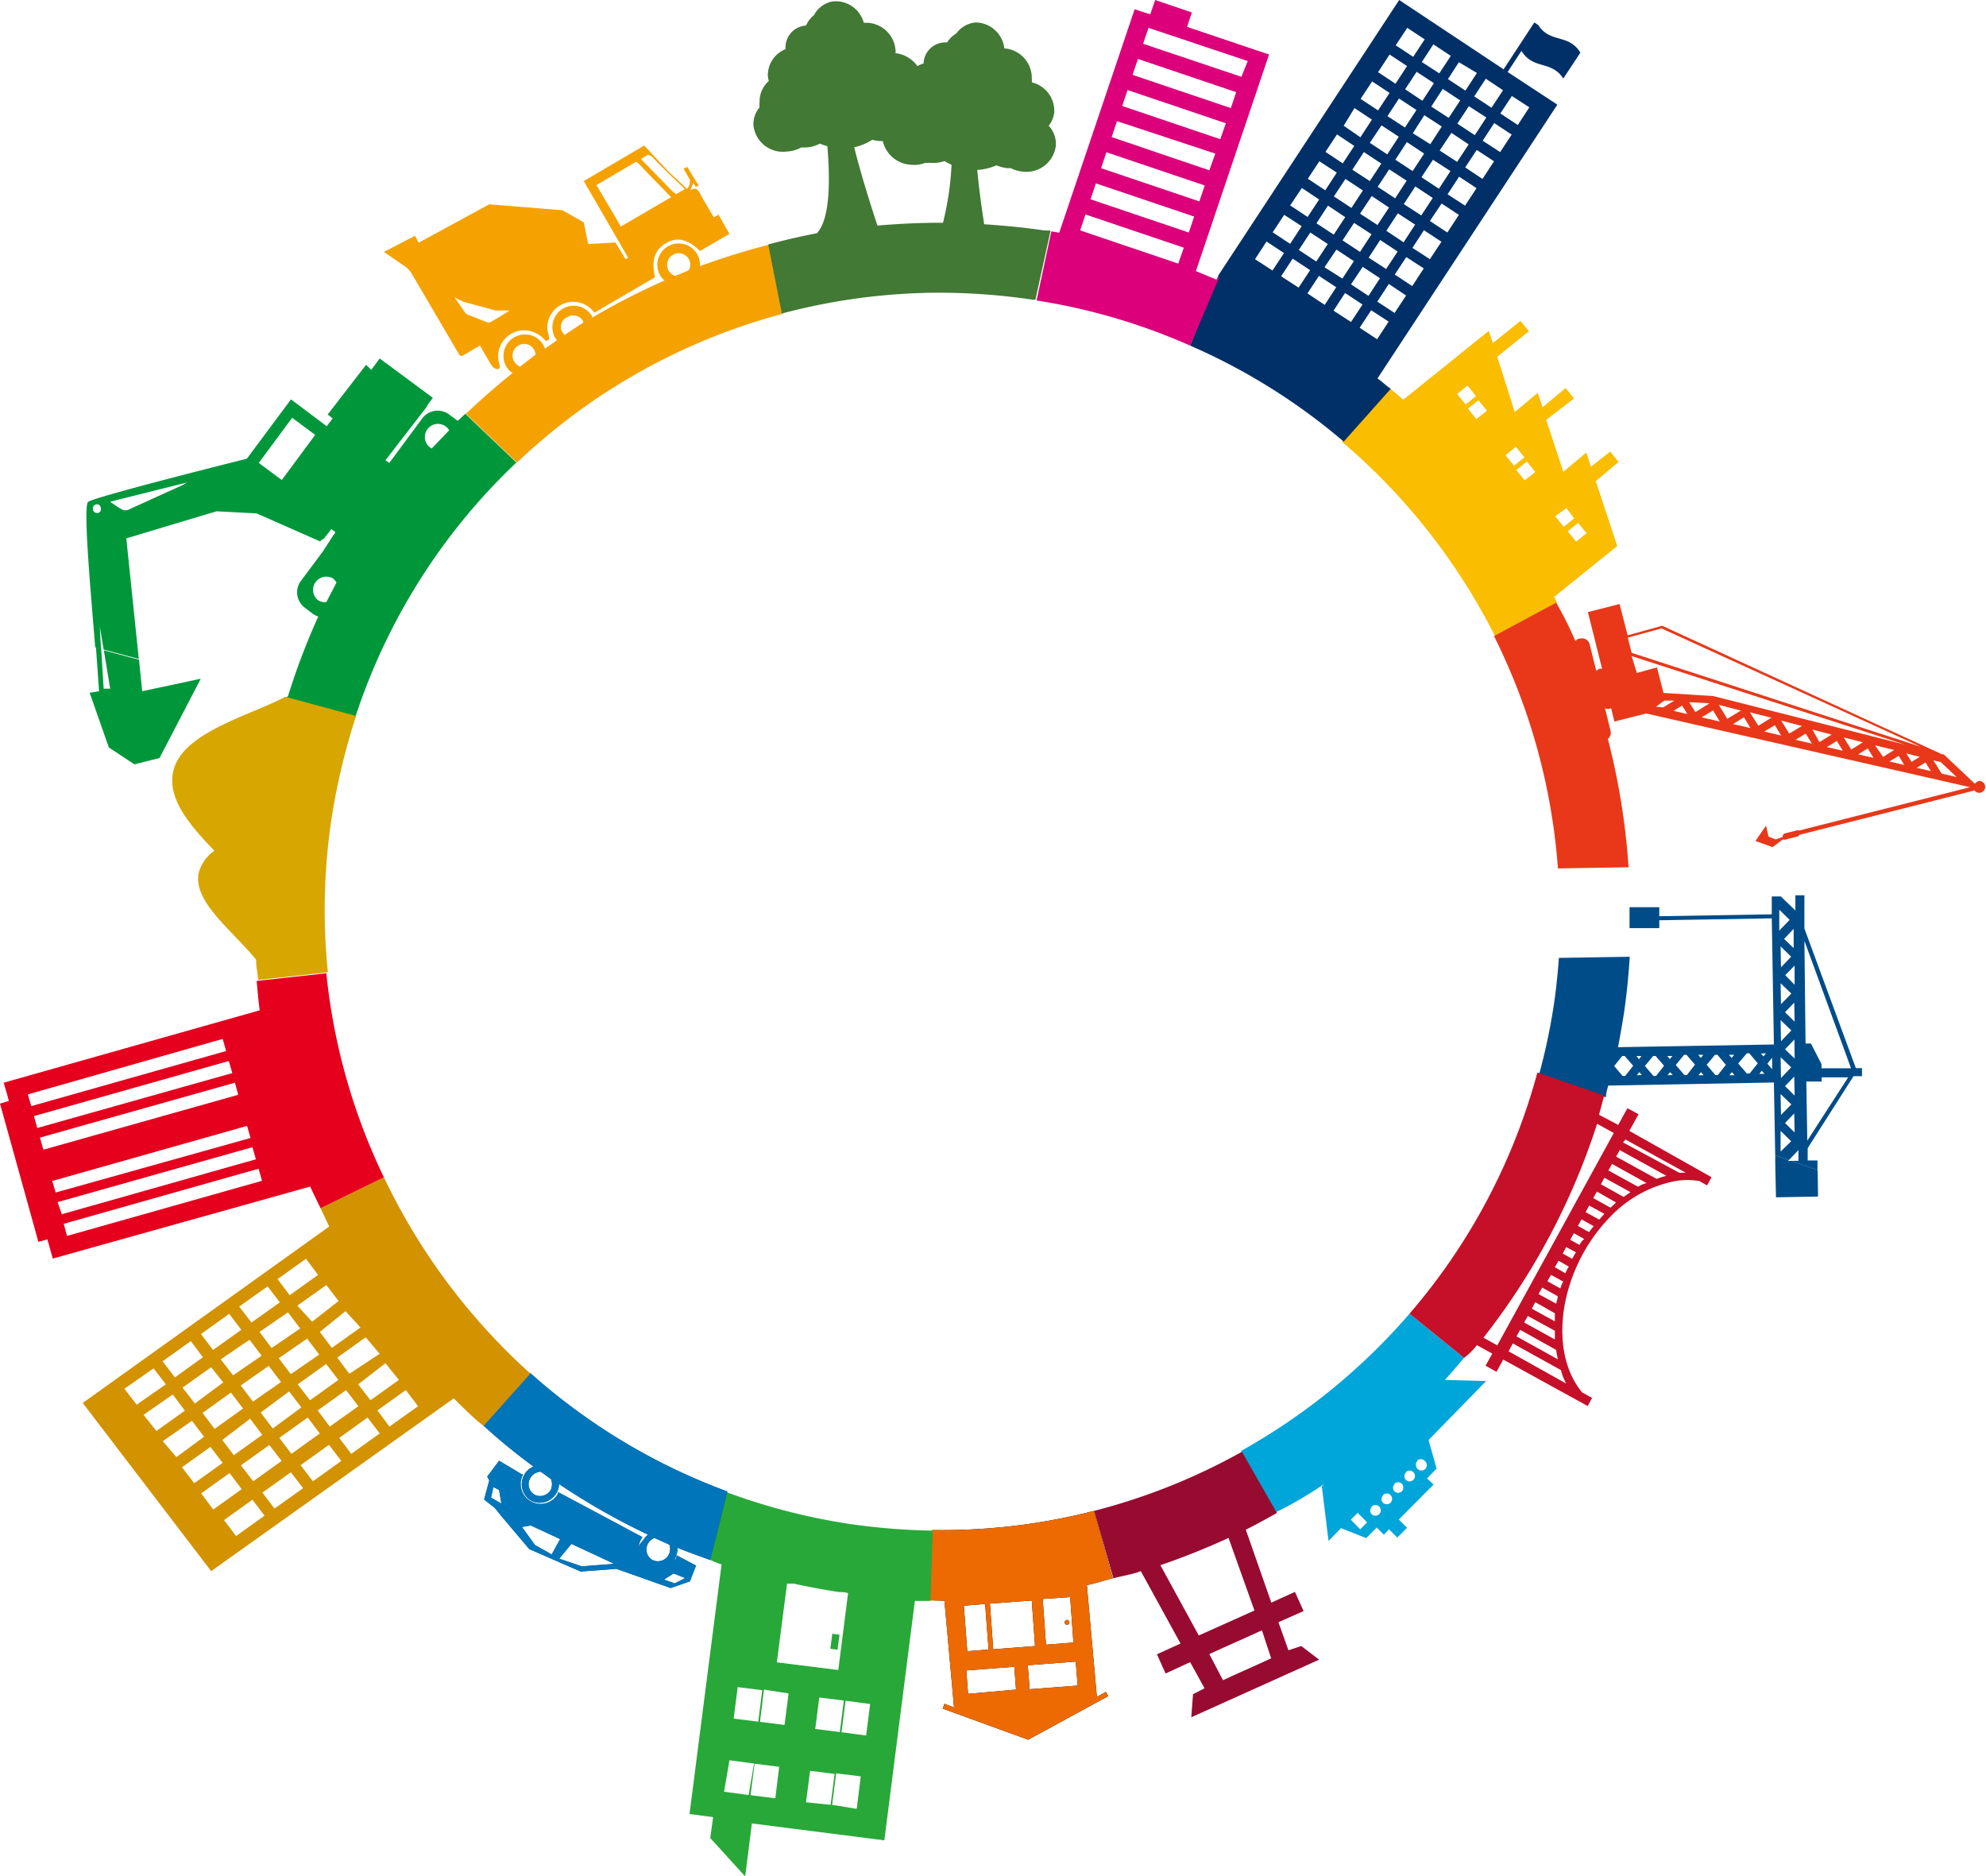 <svg xmlns="http://www.w3.org/2000/svg" viewBox="0 0 103.46 97.69">
  <defs>
    <style>
      .cls-1 {
        fill: none;
      }

      .cls-2 {
        fill: #f5a200;
      }

      .cls-3 {
        fill: #fabd00;
      }

      .cls-4 {
        fill: #003067;
      }

      .cls-5 {
        fill: #004c88;
      }

      .cls-6 {
        fill: #dc007a;
      }

      .cls-7 {
        fill: #ed6a02;
      }

      .cls-8 {
        fill: #28a838;
      }

      .cls-9 {
        fill: #00a6d9;
      }

      .cls-10 {
        fill: #00973b;
      }

      .cls-11 {
        fill: #c60f28;
      }

      .cls-12 {
        fill: #0075ba;
      }

      .cls-13 {
        fill: #970b31;
      }

      .cls-14 {
        fill: #427935;
      }

      .cls-15 {
        fill: #d39200;
      }

      .cls-16 {
        fill: #e5001e;
      }

      .cls-17 {
        fill: #d7a600;
      }

      .cls-18 {
        fill: #e83819;
      }
    </style>
  </defs>
  <g id="レイヤー_2" data-name="レイヤー 2">
    <g id="レイヤー_1-2" data-name="レイヤー 1">
      <g>
        <path class="cls-1" d="M71.87,78.86a.28.28,0,1,0-.39,0A.27.27,0,0,0,71.87,78.86Z"/>
        <path class="cls-1" d="M72.46,78.26a.28.28,0,1,0-.39,0A.27.27,0,0,0,72.46,78.26Z"/>
        <rect class="cls-1" x="51.63" y="83.44" width="2.19" height="2.38" transform="translate(-6.11 4.13) rotate(-4.24)"/>
        <path class="cls-1" d="M73.65,77.07a.28.28,0,1,0-.39,0A.27.27,0,0,0,73.65,77.07Z"/>
        <path class="cls-1" d="M73.06,77.66a.29.29,0,0,0,0-.39.28.28,0,0,0-.39,0,.27.27,0,0,0,0,.39A.28.28,0,0,0,73.06,77.66Z"/>
        <path class="cls-1" d="M32.73,13.38v0Z"/>
        <path class="cls-1" d="M34.94,9.87a1.38,1.38,0,0,0,.29.24l.44-.26-.1-.11c-.52-.51-1-1-1.55-1.52a.46.46,0,0,0-.27-.16l-.36.22,1.54,1.57Z"/>
        <path class="cls-1" d="M74.25,76.47a.28.28,0,0,0,0-.39.27.27,0,0,0-.39,0,.29.29,0,0,0,0,.39A.28.28,0,0,0,74.25,76.47Z"/>
        <rect class="cls-1" x="53.59" y="86.63" width="2.51" height="1.25" transform="translate(-6.31 4.3) rotate(-4.25)"/>
        <polygon class="cls-1" points="63.69 85.82 62.96 86.15 63.71 87.51 64.32 87.23 65.61 86.65 66.22 86.37 65.7 84.91 64.98 85.24 63.69 85.82"/>
        <path class="cls-1" d="M55.92,85.55l-.17-2.37-1.43.1.17,2.38Zm-.34-1.18a.14.14,0,0,1,.13.12.12.12,0,0,1-.12.13.13.13,0,0,1-.13-.11A.14.14,0,0,1,55.58,84.37Z"/>
        <rect class="cls-1" x="50.38" y="86.87" width="2.51" height="1.25" transform="translate(-6.34 4.07) rotate(-4.25)"/>
        <path class="cls-1" d="M34.38,9.67c-.38-.38-.75-.77-1.12-1.16a.26.26,0,0,0-.13-.08L31.07,9.64c.43.72.85,1.43,1.27,2.16L35,10.27Z"/>
        <rect class="cls-1" x="70.57" y="78.87" width="0.51" height="0.7" transform="translate(-35.29 73.61) rotate(-45.18)"/>
        <path class="cls-1" d="M81.37,65.27l.52.29c.06-.12.11-.23.18-.35l-.52-.28Z"/>
        <path class="cls-1" d="M82.56,63.11l.71.39.27-.3-.79-.43Z"/>
        <path class="cls-1" d="M82.16,63.83l.58.32.24-.31-.63-.35Z"/>
        <path class="cls-1" d="M81.76,64.55l.52.29c.07-.12.14-.22.21-.33l-.54-.3Z"/>
        <path class="cls-1" d="M79,69.6l2.14,1.18a3.86,3.86,0,0,1-.09-.49l-1.86-1Z"/>
        <path class="cls-1" d="M80.57,66.71l.72.4c0-.13.07-.25.11-.38l-.64-.35Z"/>
        <path class="cls-1" d="M81,66l.58.33c0-.13.1-.24.15-.36l-.54-.31Z"/>
        <path class="cls-1" d="M86.77,61.22l-2.43-1.34-.19.34,2.11,1.16A5,5,0,0,1,86.77,61.22Z"/>
        <path class="cls-1" d="M24.38,16.41c.32.13.65.27,1,.39a.23.23,0,0,0,.18,0c.34-.19.68-.39,1-.61h-.74l-1.69-.46-.42-.19.53.77A.36.36,0,0,0,24.38,16.41Z"/>
        <path class="cls-1" d="M84.07,59l-.87-.48a35.76,35.76,0,0,1-6,11.14l.72.4Z"/>
        <path class="cls-1" d="M87.78,61.06l-3.14-1.73-.09.17,2.89,1.59Z"/>
        <path class="cls-1" d="M83,62.38l.9.5.31-.27-1-.57Z"/>
        <path class="cls-1" d="M83.36,61.66l1.18.66.36-.25-1.36-.75Z"/>
        <path class="cls-1" d="M83.75,60.94l1.58.87c.13-.08.27-.15.41-.22l-1.8-1Z"/>
        <polygon class="cls-1" points="15.57 72.14 16.21 72.97 17.69 71.92 17.05 71.08 15.57 72.14"/>
        <polygon class="cls-1" points="11.51 70.84 12.14 71.67 13.62 70.61 12.99 69.78 11.51 70.84"/>
        <polygon class="cls-1" points="9.51 72.27 10.15 73.1 11.63 72.04 10.99 71.2 9.51 72.27"/>
        <polygon class="cls-1" points="13.7 74.77 13.07 73.93 11.59 74.99 12.22 75.83 13.7 74.77"/>
        <polygon class="cls-1" points="12.66 73.4 12.03 72.57 10.55 73.63 11.18 74.46 12.66 73.4"/>
        <polygon class="cls-1" points="16.57 66.4 15.94 65.56 14.46 66.62 15.09 67.46 16.57 66.4"/>
        <polygon class="cls-1" points="14.58 67.82 13.94 66.99 12.46 68.05 13.1 68.88 14.58 67.82"/>
        <polygon class="cls-1" points="15.7 73.34 15.06 72.51 13.58 73.57 14.21 74.4 15.7 73.34"/>
        <path class="cls-1" d="M79.38,68.88l1.6.88c0-.15,0-.3,0-.45l-1.39-.77Z"/>
        <rect class="cls-1" x="50.3" y="83.58" width="1.09" height="2.38" transform="translate(-6.13 3.99) rotate(-4.24)"/>
        <polygon class="cls-1" points="13.5 69.41 14.13 70.25 15.62 69.19 14.98 68.35 13.5 69.41"/>
        <polygon class="cls-1" points="16.73 74.7 16.1 73.87 14.62 74.93 15.25 75.77 16.73 74.7"/>
        <polygon class="cls-1" points="14.74 76.13 14.1 75.3 12.62 76.36 13.26 77.19 14.74 76.13"/>
        <polygon class="cls-1" points="18.73 73.28 18.09 72.44 16.61 73.5 17.24 74.34 18.73 73.28"/>
        <polygon class="cls-1" points="14.54 70.78 15.17 71.61 16.65 70.55 16.02 69.72 14.54 70.78"/>
        <rect class="cls-1" x="42.39" y="88.66" width="1.65" height="1.29" transform="translate(-50.85 120.87) rotate(-82.72)"/>
        <path class="cls-1" d="M27.82,77.85a.64.64,0,0,0,.85-.27.71.71,0,0,0,0-.55l-.53-.38a.66.66,0,0,0-.58.34A.63.63,0,0,0,27.82,77.85Z"/>
        <rect class="cls-1" x="43.76" y="88.84" width="1.65" height="1.29" transform="translate(-49.82 122.38) rotate(-82.73)"/>
        <rect class="cls-1" x="43.27" y="92.66" width="1.65" height="1.29" transform="translate(-54.04 125.23) rotate(-82.72)"/>
        <rect class="cls-1" x="39.02" y="92.12" width="1.65" height="1.29" transform="translate(-57.21 120.54) rotate(-82.72)"/>
        <rect class="cls-1" x="41.9" y="92.48" width="1.65" height="1.29" transform="translate(-55.06 123.72) rotate(-82.72)"/>
        <rect class="cls-1" x="37.65" y="91.94" width="1.65" height="1.29" transform="translate(-58.23 119.03) rotate(-82.73)"/>
        <path class="cls-1" d="M34,81.25a.64.64,0,0,0,.88-.8l-.78-.35a.66.66,0,0,0-.33.29A.63.63,0,0,0,34,81.25Z"/>
        <rect class="cls-1" x="38.14" y="88.12" width="1.65" height="1.29" transform="translate(-54.02 116.19) rotate(-82.73)"/>
        <rect class="cls-1" x="39.51" y="88.3" width="1.65" height="1.29" transform="translate(-53 117.69) rotate(-82.72)"/>
        <path class="cls-1" d="M44.18,83c-.15,0-.31,0-.46-.06-.8-.12-1.59-.27-2.37-.44l-.35,0-.53,4.17,3.2.4Zm-.9,2.47.1-.78.38,0-.1.78Z"/>
        <polygon class="cls-1" points="12.54 72.2 13.18 73.04 14.66 71.98 14.02 71.14 12.54 72.2"/>
        <polygon class="cls-1" points="93.31 60.46 93.19 60.42 93.14 60.47 93.31 60.46"/>
        <polygon class="cls-1" points="93.7 60.46 93.69 59.9 93.19 60.42 93.31 60.46 93.7 60.46"/>
        <polygon class="cls-1" points="5.21 32.65 5.27 33.8 5.41 33.84 5.21 32.65"/>
        <polygon class="cls-1" points="94.34 54.38 94.89 55.45 94.89 55.67 96.43 55.64 93.97 49.03 94.06 54.37 94.34 54.38"/>
        <polygon class="cls-1" points="92.82 53.13 92.84 54.23 93.38 53.67 92.82 53.13"/>
        <polygon class="cls-1" points="92.79 51.21 92.81 52.3 93.35 51.75 92.79 51.21"/>
        <polygon class="cls-1" points="94.9 56.31 94.1 56.33 94.15 59.41 96.28 56.07 94.9 56.09 94.9 56.31"/>
        <polygon class="cls-1" points="92.86 55.06 92.88 56.15 93.41 55.59 92.86 55.06"/>
        <polygon class="cls-1" points="92.76 49.29 92.78 50.38 93.31 49.83 92.76 49.29"/>
        <polygon class="cls-1" points="25.7 77.42 25.58 77.97 26.13 78.28 26 77.57 25.7 77.42"/>
        <polygon class="cls-1" points="5.75 35.85 5.41 33.84 5.27 33.8 5.4 35.9 5.75 35.85"/>
        <polygon class="cls-1" points="92.89 56.98 92.91 58.07 93.45 57.52 92.89 56.98"/>
        <polygon class="cls-1" points="34.59 82.24 35.15 82.44 35.69 82.16 35.09 81.92 34.59 82.24"/>
        <polygon class="cls-1" points="29.13 81.15 30.31 81.55 31.99 81.45 29.77 80.38 29.13 81.15"/>
        <polygon class="cls-1" points="27.65 79.42 27.19 79.5 27.87 80.44 28.74 80.93 29.18 80.13 27.65 79.42"/>
        <polygon class="cls-1" points="91.95 54.86 91.68 54.87 91.82 55.02 91.95 54.86"/>
        <polygon class="cls-1" points="87.12 54.95 86.86 54.95 86.99 55.11 87.12 54.95"/>
        <polygon class="cls-1" points="86.28 56.02 86.27 56.01 86.69 55.48 86.25 54.97 86.26 54.96 86.12 54.96 85.69 55.5 86.14 56.02 86.28 56.02"/>
        <polygon class="cls-1" points="86.88 56.01 87.14 56.01 87 55.85 86.88 56.01"/>
        <polygon class="cls-1" points="88.48 55.98 88.75 55.98 88.61 55.82 88.48 55.98"/>
        <polygon class="cls-1" points="89.49 55.96 89.49 55.96 89.91 55.43 89.47 54.91 89.47 54.9 89.34 54.91 88.91 55.44 89.36 55.97 89.49 55.96"/>
        <polygon class="cls-1" points="85.27 56.04 85.53 56.03 85.39 55.88 85.27 56.04"/>
        <polygon class="cls-1" points="88.73 54.92 88.47 54.92 88.6 55.08 88.73 54.92"/>
        <polygon class="cls-1" points="87.89 55.99 87.88 55.99 88.3 55.45 87.86 54.94 87.87 54.93 87.73 54.94 87.3 55.47 87.75 55.99 87.89 55.99"/>
        <polygon class="cls-1" points="92.94 59.99 93.48 59.44 92.92 58.9 92.94 59.99"/>
        <polygon class="cls-1" points="85.51 54.97 85.25 54.98 85.38 55.14 85.51 54.97"/>
        <path class="cls-1" d="M79.78,68.16l1.2.66c0-.14,0-.28,0-.42L80,67.82Z"/>
        <path class="cls-1" d="M83.91,56.05h0Z"/>
        <polygon class="cls-1" points="84.67 56.05 84.66 56.04 85.08 55.51 84.64 54.99 84.65 54.99 84.51 54.99 84.09 55.53 84.53 56.05 84.67 56.05"/>
        <path class="cls-1" d="M78.77,70l-.22.41,3,1.68c-.11-.23-.22-.46-.31-.7Z"/>
        <polygon class="cls-1" points="93.57 53.2 93.55 52.21 93.07 52.72 93.57 53.2"/>
        <polygon class="cls-1" points="93.61 55.12 93.59 54.13 93.1 54.64 93.61 55.12"/>
        <polygon class="cls-1" points="93.5 49.35 93.49 48.37 93 48.87 93.5 49.35"/>
        <polygon class="cls-1" points="93.54 51.28 93.52 50.29 93.03 50.79 93.54 51.28"/>
        <polygon class="cls-1" points="93.64 57.05 93.62 56.06 93.14 56.56 93.64 57.05"/>
        <polygon class="cls-1" points="93.67 58.97 93.66 57.98 93.17 58.48 93.67 58.97"/>
        <polygon class="cls-1" points="93.28 47.9 92.72 47.37 92.74 48.46 93.28 47.9"/>
        <path class="cls-1" d="M81.17,67.55l-.81-.45-.19.34.92.5C81.11,67.81,81.14,67.68,81.17,67.55Z"/>
        <polygon class="cls-1" points="91.1 55.94 91.09 55.93 91.52 55.4 91.08 54.88 91.08 54.88 90.95 54.88 90.52 55.42 90.97 55.94 91.1 55.94"/>
        <polygon class="cls-1" points="90.09 55.95 90.36 55.95 90.22 55.79 90.09 55.95"/>
        <polygon class="cls-1" points="90.34 54.89 90.07 54.89 90.21 55.05 90.34 54.89"/>
        <polygon class="cls-1" points="92.37 55.08 92.13 55.39 92.39 55.68 92.37 55.08"/>
        <polygon class="cls-1" points="91.7 55.92 91.97 55.92 91.83 55.76 91.7 55.92"/>
        <rect class="cls-1" x="66.51" y="11.43" width="1.09" height="1.09" transform="translate(20.24 61.45) rotate(-56.71)"/>
        <rect class="cls-1" x="78.37" y="5.24" width="1.09" height="1.09" transform="translate(30.76 68.57) rotate(-56.71)"/>
        <rect class="cls-1" x="74.28" y="2.56" width="1.09" height="1.09" transform="matrix(0.55, -0.84, 0.84, 0.55, 31.17, 63.95)"/>
        <rect class="cls-1" x="75.64" y="3.45" width="1.09" height="1.09" transform="translate(31.03 65.49) rotate(-56.71)"/>
        <rect class="cls-1" x="74.7" y="10.82" width="1.09" height="1.09" transform="matrix(0.55, -0.84, 0.84, 0.55, 24.45, 68.03)"/>
        <rect class="cls-1" x="77.45" y="6.63" width="1.09" height="1.09" transform="translate(29.19 68.44) rotate(-56.71)"/>
        <rect class="cls-1" x="75.62" y="9.42" width="1.09" height="1.09" transform="translate(26.03 68.16) rotate(-56.71)"/>
        <rect class="cls-1" x="75.17" y="7.14" width="1.09" height="1.09" transform="translate(27.75 66.76) rotate(-56.72)"/>
        <rect class="cls-1" x="77" y="4.35" width="1.09" height="1.09" transform="translate(30.9 67.03) rotate(-56.71)"/>
        <rect class="cls-1" x="70.17" y="5.85" width="1.09" height="1.09" transform="translate(26.56 61.99) rotate(-56.71)"/>
        <rect class="cls-1" x="69.25" y="7.24" width="1.09" height="1.09" transform="translate(24.99 61.86) rotate(-56.72)"/>
        <rect class="cls-1" x="67.42" y="10.03" width="1.09" height="1.09" transform="translate(21.82 61.59) rotate(-56.71)"/>
        <rect class="cls-1" x="71.09" y="4.45" width="1.09" height="1.09" transform="matrix(0.55, -0.84, 0.84, 0.55, 28.14, 62.13)"/>
        <rect class="cls-1" x="72.92" y="1.66" width="1.09" height="1.09" transform="translate(31.3 62.4) rotate(-56.71)"/>
        <rect class="cls-1" x="72" y="3.06" width="1.09" height="1.09" transform="translate(29.72 62.27) rotate(-56.72)"/>
        <rect class="cls-1" x="68.34" y="8.64" width="1.09" height="1.09" transform="translate(23.4 61.72) rotate(-56.71)"/>
        <rect class="cls-1" x="72.45" y="5.35" width="1.09" height="1.09" transform="translate(28.01 63.67) rotate(-56.71)"/>
        <rect class="cls-1" x="70.62" y="8.14" width="1.09" height="1.09" transform="translate(24.85 63.4) rotate(-56.72)"/>
        <rect class="cls-1" x="73.79" y="12.21" width="1.09" height="1.09" transform="translate(22.87 67.89) rotate(-56.72)"/>
        <rect class="cls-1" x="71.53" y="6.74" width="1.09" height="1.09" transform="translate(26.43 63.54) rotate(-56.71)"/>
        <rect class="cls-1" x="76.09" y="5.74" width="1.09" height="1.09" transform="translate(29.32 66.9) rotate(-56.71)"/>
        <rect class="cls-1" x="74.73" y="4.85" width="1.09" height="1.09" transform="translate(29.45 65.35) rotate(-56.71)"/>
        <rect class="cls-1" x="73.36" y="3.95" width="1.09" height="1.09" transform="translate(29.59 63.82) rotate(-56.72)"/>
        <rect class="cls-1" x="69.23" y="13.22" width="1.09" height="1.09" transform="translate(19.97 64.53) rotate(-56.71)"/>
        <rect class="cls-1" x="69.7" y="9.53" width="1.09" height="1.09" transform="translate(23.27 63.26) rotate(-56.71)"/>
        <rect class="cls-1" x="72.87" y="13.61" width="1.09" height="1.09" transform="translate(21.29 67.75) rotate(-56.71)"/>
        <rect class="cls-1" x="70.59" y="14.11" width="1.09" height="1.09" transform="translate(19.84 66.07) rotate(-56.71)"/>
        <rect class="cls-1" x="68.78" y="10.93" width="1.09" height="1.09" transform="translate(21.68 63.12) rotate(-56.7)"/>
        <rect class="cls-1" x="67.87" y="12.32" width="1.09" height="1.09" transform="translate(20.11 62.99) rotate(-56.71)"/>
        <rect class="cls-1" x="76.53" y="8.03" width="1.09" height="1.09" transform="translate(27.61 68.3) rotate(-56.72)"/>
        <polygon class="cls-1" points="87.17 36.52 86.65 36.49 86.22 36.81 86.61 36.9 86.6 36.87 87.17 36.52"/>
        <polygon class="cls-1" points="87.95 36.57 88.27 37.09 89.01 36.63 87.95 36.57"/>
        <polygon class="cls-1" points="87.14 37.02 87.85 37.19 87.58 36.75 87.14 37.02"/>
        <rect class="cls-1" x="68.31" y="14.61" width="1.09" height="1.09" transform="translate(18.4 64.4) rotate(-56.71)"/>
        <rect class="cls-1" x="81.81" y="27.37" width="0.7" height="0.7" transform="translate(0.79 57.68) rotate(-38.86)"/>
        <rect class="cls-1" x="69.68" y="15.51" width="1.09" height="1.09" transform="translate(18.26 65.93) rotate(-56.71)"/>
        <rect class="cls-1" x="71.04" y="16.4" width="1.09" height="1.09" transform="translate(18.13 67.48) rotate(-56.71)"/>
        <rect class="cls-1" x="65.59" y="12.82" width="1.09" height="1.09" transform="translate(18.67 61.32) rotate(-56.71)"/>
        <rect class="cls-1" x="66.95" y="13.72" width="1.09" height="1.09" transform="translate(18.53 62.85) rotate(-56.71)"/>
        <rect class="cls-1" x="79.24" y="24.18" width="0.7" height="0.7" transform="translate(2.22 55.36) rotate(-38.86)"/>
        <rect class="cls-1" x="78.62" y="23.42" width="0.7" height="0.7" transform="translate(2.57 54.82) rotate(-38.87)"/>
        <polygon class="cls-1" points="12.58 69.25 11.95 68.42 10.47 69.47 11.1 70.31 12.58 69.25"/>
        <rect class="cls-1" x="76.05" y="20.22" width="0.7" height="0.7" transform="translate(4 52.5) rotate(-38.87)"/>
        <rect class="cls-1" x="76.66" y="20.99" width="0.7" height="0.7" transform="translate(3.65 53.03) rotate(-38.85)"/>
        <rect class="cls-1" x="81.19" y="26.61" width="0.7" height="0.7" transform="translate(1.14 57.14) rotate(-38.87)"/>
        <rect class="cls-1" x="1.66" y="56.66" width="10.55" height="0.65" transform="translate(-15.22 4.03) rotate(-15.76)"/>
        <rect class="cls-1" x="1.98" y="57.79" width="10.55" height="0.65" transform="translate(-15.51 4.15) rotate(-15.76)"/>
        <rect class="cls-1" x="74.26" y="8.53" width="1.09" height="1.09" transform="translate(26.16 66.62) rotate(-56.71)"/>
        <rect class="cls-1" x="1.34" y="55.53" width="10.55" height="0.65" transform="translate(-14.92 3.9) rotate(-15.76)"/>
        <polygon class="cls-1" points="15.49 67.99 16.13 68.82 17.61 67.76 16.97 66.93 15.49 67.99"/>
        <rect class="cls-1" x="2.93" y="61.17" width="10.55" height="0.65" transform="translate(-16.39 4.54) rotate(-15.76)"/>
        <path class="cls-1" d="M16.36,30.28a.68.68,0,0,0,.14.95.64.64,0,0,0,.47.13l.53-1a.91.91,0,0,0-.18-.21A.69.69,0,0,0,16.36,30.28Z"/>
        <rect class="cls-1" x="13.49" y="22.63" width="2.92" height="1.49" transform="translate(-12.73 21.48) rotate(-53.48)"/>
        <path class="cls-1" d="M5,26.27a.21.21,0,0,0-.19.24c0,.15.1.21.26.21a.2.2,0,0,0,.18-.25A.2.2,0,0,0,5,26.27Z"/>
        <polygon class="cls-1" points="17.16 70.19 18.65 69.13 18.01 68.29 16.53 69.35 17.16 70.19"/>
        <rect class="cls-1" x="3.25" y="62.29" width="10.55" height="0.65" transform="translate(-16.68 4.67) rotate(-15.75)"/>
        <path class="cls-1" d="M6.31,26.49a.43.43,0,0,0,.46,0l2.75-1.25.25-.13-4,1A6.67,6.67,0,0,0,6.31,26.49Z"/>
        <polygon class="cls-1" points="9 72.63 7.52 73.69 8.15 74.53 9.63 73.47 9 72.63"/>
        <polygon class="cls-1" points="10.04 74 8.55 75.06 9.19 75.89 10.67 74.83 10.04 74"/>
        <polygon class="cls-1" points="18.2 71.55 19.68 70.49 19.05 69.65 17.57 70.71 18.2 71.55"/>
        <polygon class="cls-1" points="11.07 75.36 9.59 76.42 10.23 77.25 11.71 76.19 11.07 75.36"/>
        <polygon class="cls-1" points="7.96 71.27 6.48 72.33 7.12 73.16 8.6 72.1 7.96 71.27"/>
        <polygon class="cls-1" points="10.59 70.68 9.96 69.84 8.47 70.9 9.11 71.74 10.59 70.68"/>
        <polygon class="cls-1" points="12.11 76.72 10.63 77.78 11.26 78.62 12.74 77.56 12.11 76.72"/>
        <polygon class="cls-1" points="20.27 74.28 21.76 73.22 21.12 72.38 19.64 73.44 20.27 74.28"/>
        <polygon class="cls-1" points="17.65 74.87 18.28 75.7 19.76 74.64 19.13 73.81 17.65 74.87"/>
        <polygon class="cls-1" points="19.24 72.91 20.72 71.85 20.09 71.02 18.6 72.08 19.24 72.91"/>
        <polygon class="cls-1" points="13.66 77.72 14.29 78.56 15.78 77.5 15.14 76.66 13.66 77.72"/>
        <polygon class="cls-1" points="11.66 79.15 12.3 79.98 13.78 78.92 13.15 78.09 11.66 79.15"/>
        <polygon class="cls-1" points="15.65 76.29 16.29 77.13 17.77 76.07 17.13 75.23 15.65 76.29"/>
        <rect class="cls-1" x="2.61" y="60.04" width="10.55" height="0.65" transform="matrix(0.96, -0.27, 0.27, 0.96, -16.1, 4.41)"/>
        <rect class="cls-1" x="71.95" y="15.01" width="1.09" height="1.09" transform="translate(19.71 67.62) rotate(-56.71)"/>
        <rect class="cls-1" x="59.07" y="8.13" width="0.88" height="5.4" transform="translate(30.2 63.74) rotate(-71.32)"/>
        <rect class="cls-1" x="58.53" y="9.75" width="0.88" height="5.4" transform="translate(28.29 64.32) rotate(-71.32)"/>
        <rect class="cls-1" x="60.17" y="4.89" width="0.88" height="5.4" transform="translate(34.01 62.57) rotate(-71.32)"/>
        <rect class="cls-1" x="72.89" y="7.64" width="1.09" height="1.09" transform="translate(26.29 65.08) rotate(-56.71)"/>
        <rect class="cls-1" x="60.72" y="3.27" width="0.88" height="5.4" transform="translate(35.92 61.99) rotate(-71.32)"/>
        <rect class="cls-1" x="59.62" y="6.51" width="0.88" height="5.4" transform="matrix(0.32, -0.95, 0.95, 0.32, 32.1, 63.16)"/>
        <rect class="cls-1" x="71.51" y="12.72" width="1.09" height="1.09" transform="translate(21.43 66.22) rotate(-56.71)"/>
        <rect class="cls-1" x="70.15" y="11.82" width="1.09" height="1.09" transform="translate(21.56 64.67) rotate(-56.71)"/>
        <rect class="cls-1" x="73.81" y="6.24" width="1.09" height="1.09" transform="translate(27.88 65.22) rotate(-56.72)"/>
        <rect class="cls-1" x="73.34" y="9.93" width="1.09" height="1.09" transform="matrix(0.55, -0.84, 0.84, 0.55, 24.58, 66.49)"/>
        <rect class="cls-1" x="71.98" y="9.03" width="1.09" height="1.09" transform="translate(24.72 64.94) rotate(-56.71)"/>
        <rect class="cls-1" x="71.06" y="10.43" width="1.09" height="1.09" transform="translate(23.14 64.81) rotate(-56.72)"/>
        <rect class="cls-1" x="72.42" y="11.32" width="1.09" height="1.09" transform="translate(23 66.35) rotate(-56.71)"/>
        <path class="cls-1" d="M35,13.28a.61.61,0,0,0-.2.83.63.63,0,0,0,.34.26l.7-.29a.59.59,0,0,0,0-.59A.6.6,0,0,0,35,13.28Z"/>
        <path class="cls-1" d="M29.55,16.52a.54.54,0,0,0-.13.92c.33-.22.66-.42,1-.63l0-.08A.59.59,0,0,0,29.55,16.52Z"/>
        <path class="cls-1" d="M22.24,22.34a.68.68,0,0,0,.14,1l.08.05.91-1a.67.67,0,0,0-.18-.2A.68.68,0,0,0,22.24,22.34Z"/>
        <path class="cls-1" d="M27,18a.59.59,0,0,0-.22.82.56.56,0,0,0,.31.26l.62-.48.19-.13a.61.61,0,0,0-.08-.26A.59.59,0,0,0,27,18Z"/>
        <rect class="cls-1" x="61.26" y="1.65" width="0.88" height="5.4" transform="matrix(0.32, -0.95, 0.95, 0.32, 37.82, 61.41)"/>
        <rect class="cls-1" x="61.81" y="0.03" width="0.88" height="5.4" transform="translate(39.73 60.83) rotate(-71.32)"/>
        <path class="cls-2" d="M24.25,18.44,25,18c.2.34.39.67.59,1a.47.47,0,0,0,.22.2c.17.06.27,0,.21-.22a1.35,1.35,0,0,1,1.4-1.77,1.48,1.48,0,0,1,1,.54c.18,0,.22-.11.16-.3a1.31,1.31,0,0,1,.61-1.55,1.34,1.34,0,0,1,1.64.23l.14.15,3.15-1.84c-.2-.92,0-1.44.58-1.78s1.13-.2,1.77.41l0,0h0L38,12.18l-.57-1-.24.14,0,0c-.24-.4-.48-.8-.7-1.2-.12-.21-.21-.41-.54-.2l.17-.39h0l.13.21.08-.05,0,0v0l.08,0-.61-1-.19.1.32.55a.59.59,0,0,1-.14.5l-1-.94L33.56,7.58,30.41,9.43l2.32,4-.14.07-.53-.87-1.42.08-.23-1.13-1.11-.63-3.81-.31-3.68,2-.19-.36L20,13.12l1.12.77a1.2,1.2,0,0,1,.32.35l2.4,4.09C24,18.59,24,18.59,24.25,18.44Zm9.5-10.38a.46.46,0,0,1,.27.16c.5.52,1,1,1.55,1.52l.1.11-.44.26a1.38,1.38,0,0,1-.29-.24v0L33.39,8.28ZM31.07,9.64l2.06-1.21a.26.26,0,0,1,.13.08c.37.39.74.78,1.12,1.16l.58.6L32.34,11.8C31.92,11.07,31.5,10.36,31.07,9.64Zm1.65,3.71v0h0Zm-8.6,2.36,1.69.46h.74c-.33.22-.67.42-1,.61a.23.23,0,0,1-.18,0c-.33-.12-.66-.26-1-.39a.36.36,0,0,1-.15-.12l-.53-.77Z"/>
        <path class="cls-3" d="M84.25,28.44l-1.12-3.38,1.19-1-.44-.54-1,.79-.24-.74-1.2,1-.89-2.7L82,20.75l-.44-.54-1.2,1-.25-.75-1.2,1L78,18.58l1.65-1.33-.44-.54-1.44,1.16-.21-.64-4.46,3.59c-.23-.21-.46-.4-.7-.6L69.9,23a32.42,32.42,0,0,1,8,10.17L81.1,31.4c0-.1-.09-.21-.14-.31Zm-1.6-.67-.54.44-.44-.54.54-.44ZM81.6,26.46,82,27l-.54.44-.44-.55Zm-5.69-5.94.54-.44.44.55-.54.44Zm1,1.31-.44-.55.55-.43.44.54Zm1.52,1.88.54-.44.44.55-.54.44Zm1,1.31-.44-.54.55-.44.44.54Z"/>
        <path class="cls-4" d="M71.76,19.71,81.13,5.45l-2.59-1.7.72-1.1c.62,1,1.56.48,2.18,1.44l.89-1.35c-.62-1-1.57-.47-2.19-1.43l-.21-.14-1.6,2.44L72.89,0l-9.4,14.31L62,18a31.93,31.93,0,0,1,8,5l2.45-2.75C72.16,20.05,72,19.87,71.76,19.71Zm.89-3.41-.9-.59.6-.92.9.6ZM74.19,8l-.6.91-.9-.59.6-.92ZM73.6,6.94,74.2,6l.91.59-.6.92Zm-.32,2.47-.6.92-.91-.6.6-.91Zm-.92,1.4-.6.91-.91-.59.61-.92Zm-.91,1.39-.6.92-.91-.6.6-.91Zm.45.3.91.6-.6.91-.91-.59Zm.32-.48.6-.91.9.59-.6.92Zm.91-1.39.6-.92.91.6-.6.91Zm.92-1.4.6-.91.91.59-.6.92ZM75,7.84l.61-.92.9.6-.6.91Zm.92-1.4.6-.91.91.59-.6.92Zm-.45-.3-.91-.59.6-.92.91.6Zm-1.37-.89-.9-.6.6-.91.9.59Zm-.31.48-.6.91-.91-.59.6-.92Zm-.92,1.39-.6.92-.91-.6.61-.91Zm-.91,1.4-.6.91-.91-.59.6-.92ZM71,9.92l-.6.91-.91-.6.6-.91Zm-.92,1.39-.6.91-.9-.59.6-.92Zm-.91,1.4-.6.91-.91-.6.6-.91Zm.45.29.91.6-.6.91L69,13.92Zm1.37.9.9.59-.6.92-.91-.6Zm2.58,1-.91-.6.6-.91.91.59Zm.92-1.4-.91-.59.6-.92.91.6Zm.91-1.39-.91-.6.61-.91.9.59Zm.92-1.4-.91-.59.6-.92.91.6Zm.91-1.39-.9-.6.6-.91.9.59Zm.92-1.4-.91-.59.6-.92.91.6ZM78.76,5l.91.59-.6.92-.91-.6Zm-.46-.3-.6.91-.9-.59.6-.92Zm-1.36-.9-.6.92-.91-.6L76,3.24Zm-1.36-.89-.6.91-.91-.59.6-.92ZM73.31,1.45l.91.6-.6.91-.91-.6Zm-.92,1.39.91.6-.6.92-.91-.6Zm-.91,1.4.91.6-.6.91-.91-.6Zm-.92,1.39.91.6-.6.92L70,6.55ZM69.65,7l.9.6-.6.91-.9-.6Zm-.92,1.4.91.59-.6.92-.91-.6Zm-.91,1.39.9.6-.6.91-.91-.6Zm-.92,1.4.91.59-.6.92-.91-.6Zm-1.52,2.31.6-.92.91.6-.6.91Zm1.36.89.6-.92.91.6-.6.91Zm1.37.89.6-.91.9.59-.6.92Zm1.36.9.6-.92.91.6-.6.91Zm1.36.89.6-.91.91.59-.6.92Z"/>
        <path class="cls-5" d="M83.78,56.54l8.63-.16.07,3.79.71.25.5-.52v.56h-.39l1.38.48v-.5h-.51v-.64l2.39-3.75H97v-.42h-.32L94,48.36l0-1.73h-.47v.79l-.76-.73v0h-.47l0,.93-5.86.1v-.47l-1.55,0,0,1.09,1.55,0v-.41l5.86-.1.11,6.57-8.12.14q.16-.84.3-1.71c.15-1,.25-2,.31-3l-3.69.06c-.06.81-.14,1.61-.26,2.42a31.35,31.35,0,0,1-.77,3.64l3.48,1.2C83.67,56.91,83.73,56.73,83.78,56.54Zm10.37,2.87-.05-3.08.8,0v-.22l1.38,0Zm2.28-3.77-1.54,0v-.22l-.55-1.07h-.28L94,49Zm-3.67-6.35.55.54-.53.55Zm0,1.92.56.54-.54.55Zm0,1.92.56.54-.54.56Zm0,1.93.55.53-.53.56Zm0,1.92.56.54-.54.55Zm0,3V58.9l.55.54Zm.73-1-.5-.49.48-.5Zm0-1.92-.5-.49.48-.5Zm0-1.93-.5-.48.49-.51Zm0-1.92-.5-.49.48-.5Zm0-1.92L93,50.79l.49-.5Zm-.05-2.91v1l-.5-.48Zm-.21-.47-.54.56,0-1.09Zm-.91,7.18v.6l-.25-.29Zm-.67.84.13-.16.14.16ZM92,54.86l-.13.16-.14-.15Zm-1,0h.13l.44.52-.42.53H91l-.45-.52ZM90.09,56l.13-.16.14.16Zm.25-1.06-.13.16-.14-.16Zm-1,0h.13l.44.52-.42.53h-.13l-.45-.53ZM88.48,56l.13-.16.14.16Zm.25-1.06-.13.16-.13-.16Zm-1,0h.13l.44.51-.42.54h-.13l-.45-.52ZM86.87,56l.13-.16.14.15ZM87.12,55l-.13.16L86.86,55Zm-1,0h.13l.44.51-.42.53h-.13l-.45-.52ZM85.27,56l.13-.16.13.15ZM85.51,55l-.13.17L85.25,55Zm-1,0h.13l.44.51-.42.53h-.13l-.44-.52Zm-.6,1.06h0Z"/>
        <path class="cls-6" d="M63.36,14.56l-1.06-.44L66.11,2.84,61.84,1.4l.25-.75L60.18,0l-.26.75L59.11.48,55.18,12.12l-.41-.07L54,15.65A31.86,31.86,0,0,1,62,18l1.54-3.6ZM59.83,1.45,65,3.18,64.67,4,59.55,2.28Zm-.55,1.62L64.4,4.8l-.28.83L59,3.9Zm-.54,1.62,5.12,1.73-.29.83L58.46,5.52Zm-.55,1.62L63.31,8,63,8.87,57.91,7.14Zm-.55,1.62,5.12,1.73-.28.83L57.36,8.76Zm3.74,5.8L56.27,12l.28-.83,5.12,1.73Zm.55-1.62-5.12-1.73.28-.83,5.12,1.73Z"/>
        <g>
          <g>
            <path d="M55.59,84.62a.12.12,0,0,0,.12-.13.14.14,0,0,0-.13-.12.14.14,0,0,0-.12.14A.13.13,0,0,0,55.59,84.62Z"/>
            <path d="M49.2,83.37l.5,5.56-.5-.19-.09.25,4.45,1.62h0l4.17-2.27-.12-.22-.47.26-.52-5.82c.45-.1.9-.24,1.35-.36L57,78.69a31.91,31.91,0,0,1-8.43,1l-.12,3.66Zm1.23,4.85L50.34,87l2.5-.19L52.93,88Zm5.71-.43-2.5.19-.1-1.25,2.5-.19Zm-.39-4.61.17,2.37-1.43.11-.17-2.38Zm-2,.18.17,2.37-2.18.17-.17-2.38Zm-2.43.18.18,2.37L50.39,86l-.18-2.37Z"/>
          </g>
          <g>
            <path class="cls-7" d="M55.59,84.62a.12.12,0,0,0,.12-.13.14.14,0,0,0-.13-.12.14.14,0,0,0-.12.14A.13.13,0,0,0,55.59,84.62Z"/>
            <path class="cls-7" d="M49.2,83.37l.5,5.56-.5-.19-.09.25,4.45,1.62h0l4.17-2.27-.12-.22-.47.26-.52-5.82c.45-.1.9-.24,1.35-.36L57,78.69a31.91,31.91,0,0,1-8.43,1l-.12,3.66Zm1.23,4.85L50.34,87l2.5-.19L52.93,88Zm5.71-.43-2.5.19-.1-1.25,2.5-.19Zm-.39-4.61.17,2.37-1.43.11-.17-2.38Zm-2,.18.17,2.37-2.18.17-.17-2.38Zm-2.43.18.18,2.37L50.39,86l-.18-2.37Z"/>
          </g>
        </g>
        <g>
          <rect class="cls-8" x="43.12" y="84.94" width="0.79" height="0.38" transform="matrix(0.13, -0.99, 0.99, 0.13, -46.44, 117.52)"/>
          <path class="cls-8" d="M37.59,81.48l-1.67,13,1.23.16L37,95.73l1.82,2,.35-2.76,6.9.88,1.59-12.47h.81l.12-3.66a33.83,33.83,0,0,1-4.34-.35,32.18,32.18,0,0,1-6.42-1.66L37,81.25C37.17,81.32,37.37,81.41,37.59,81.48Zm2.8,12.18L39.1,93.5l.21-1.64,1.28.16Zm1.6.21.21-1.64,1.28.16L43.27,94Zm.48-3.82.21-1.64,1.28.16-.21,1.64Zm2.16,4.16L43.35,94l.21-1.64,1.28.16Zm.7-5.46-.21,1.64-1.28-.17.21-1.64ZM41,82.48l.35,0c.78.17,1.57.32,2.37.44.15,0,.31,0,.46.06l-.51,4-3.2-.4Zm.08,5.72-.21,1.64-1.28-.16L39.8,88Zm-2.65-.33,1.28.16-.21,1.64-1.28-.16ZM38,91.68l1.28.17L39,93.49l-1.28-.17Z"/>
        </g>
        <path class="cls-9" d="M69,77.28l-.14.14.35,2.84.65-.67,1.31.52.55-.55.37.37.27-.28.43.43.51-.51-.43-.43,1.81-1.82L74.34,77l.5-.51L74.42,75l3-3.07-2.15-.06c.34-.37.67-.76,1-1.15l-2.84-2.3a32.56,32.56,0,0,1-8.78,7.15l1.82,3.19C67.37,78.32,68.21,77.82,69,77.28Zm4.82-1.2a.27.27,0,0,1,.39,0,.28.28,0,1,1-.39.39A.29.29,0,0,1,73.85,76.08Zm-.59.6a.28.28,0,1,1,0,.39A.27.27,0,0,1,73.26,76.68Zm-.59.6a.28.28,0,0,1,.39,0,.29.29,0,0,1,0,.39.28.28,0,0,1-.39,0A.27.27,0,0,1,72.67,77.28Zm-.6.59a.28.28,0,1,1,0,.39A.27.27,0,0,1,72.07,77.87Zm-.59.6a.28.28,0,1,1,0,.39A.27.27,0,0,1,71.48,78.47Zm-.72.32.49.5-.36.36-.49-.5Z"/>
        <path class="cls-10" d="M4.67,36.08l1,2.85L7,39.81l1.31-.33,2.15-4.13L7.41,36l-.17-1.64-1.83-.49.33,2-.34,0-.13-2.1L5,33.72,5.16,36Z"/>
        <polygon class="cls-5" points="93.14 60.47 93.19 60.42 92.48 60.17 92.48 60.48 92.49 61.07 92.52 62.36 94.71 62.32 94.69 60.94 93.31 60.46 93.14 60.47"/>
        <path class="cls-11" d="M76.94,70.06l.8.44-.35.63.57.32.35-.64,4.4,2.42.23-.42-.52-.29c-1.38-1.66-1.37-4.56,0-7.14a8.86,8.86,0,0,1,1.46-2h0a6.34,6.34,0,0,1,3.41-1.87h0l0,0a3.9,3.9,0,0,1,1.23,0v0l.41.23.23-.43L84.88,58.9l.48-.87-.58-.31-.48.87-1-.53.27-1-3.48-1.2a32,32,0,0,1-6.66,12.56l2.84,2.3C76.53,70.53,76.75,70.3,76.94,70.06Zm4.65,2-3-1.68.22-.41,2.51,1.39C81.37,71.61,81.48,71.84,81.59,72.07ZM81,68.4c0,.14,0,.28,0,.42l-1.2-.66.18-.34Zm-.85-1,.19-.34.81.45c0,.13-.06.26-.08.39ZM81,69.31c0,.15,0,.3,0,.45l-1.6-.88.19-.34Zm.07,1a3.86,3.86,0,0,0,.09.49L79,69.6l.19-.34Zm.26-3.18-.72-.4.19-.33.64.35C81.36,66.86,81.32,67,81.29,67.11Zm.26-.79L81,66l.19-.34.54.31C81.65,66.08,81.6,66.19,81.55,66.32Zm.34-.76-.52-.29.18-.34.52.28C82,65.33,82,65.44,81.89,65.56Zm.39-.72-.52-.29.19-.34.54.3C82.42,64.62,82.35,64.72,82.28,64.84Zm.46-.69-.58-.32.19-.34.63.35Zm.53-.65-.71-.39.19-.34.79.43Zm.59-.62-.9-.5.19-.34,1,.57Zm.68-.56-1.18-.66.18-.34,1.36.75Zm.79-.51-1.58-.87.19-.34,1.8,1C85.6,61.66,85.46,61.73,85.33,61.81Zm-.69-2.48,3.14,1.73-.34,0L84.55,59.5Zm-.3.55,2.43,1.34a5,5,0,0,0-.51.16l-2.11-1.16ZM83.2,58.53l.87.48L78,70.07l-.72-.4A35.76,35.76,0,0,0,83.2,58.53Z"/>
        <g>
          <g>
            <path class="cls-5" d="M35.2,81.19a1,1,0,1,1-1.81-1,.57.57,0,0,1,.08-.13l-4.4-2.35,0,.08a1,1,0,1,1-1.82-1l0,0-.06,0L26,76.08l-.62.83.11.19-.27,1,.56.44.32.4,1.47,1.74,2.68,1.17,1.86-.14,2.83,1,1-.35.32-.82-1-.53ZM25.58,78l.12-.55.3.15.12.71Zm2.29,2.47-.68-.94.46-.08,1.53.71-.44.8Zm2.44,1.11-1.18-.4.64-.77L32,81.45Zm4.84.89-.56-.2.5-.32.6.24Z"/>
            <path class="cls-5" d="M27.79,76.38a1,1,0,0,0-.49.45,1,1,0,0,0,.35,1.32A1,1,0,0,0,29,77.74a.89.89,0,0,0,.12-.45,35.84,35.84,0,0,0,4.64,2.64,1.08,1.08,0,0,0-.26.3,1,1,0,1,0,1.67.92,1,1,0,0,0,.12-.54c.56.23,1.13.43,1.71.64l.89-3.57A32,32,0,0,1,27.61,71.5l-2.44,2.73C26,75,26.88,75.71,27.79,76.38Zm6.3,3.72.78.35a.64.64,0,0,1-.88.8.63.63,0,0,1-.23-.86A.66.66,0,0,1,34.09,80.1Zm-5.92-3.45.53.38a.71.71,0,0,1,0,.55.64.64,0,0,1-.85.27.63.63,0,0,1-.23-.86A.66.66,0,0,1,28.17,76.65Z"/>
          </g>
          <g>
            <path class="cls-12" d="M35.2,81.19a1,1,0,1,1-1.81-1,.57.57,0,0,1,.08-.13l-4.4-2.35,0,.08a1,1,0,1,1-1.82-1l0,0-.06,0L26,76.08l-.62.83.11.19-.27,1,.56.44.32.4,1.47,1.74,2.68,1.17,1.86-.14,2.83,1,1-.35.32-.82-1-.53ZM25.58,78l.12-.55.3.15.12.71Zm2.29,2.47-.68-.94.46-.08,1.53.71-.44.8Zm2.44,1.11-1.18-.4.64-.77L32,81.45Zm4.84.89-.56-.2.5-.32.6.24Z"/>
            <path class="cls-12" d="M27.79,76.38a1,1,0,0,0-.49.45,1,1,0,0,0,.35,1.32A1,1,0,0,0,29,77.74a.89.89,0,0,0,.12-.45,35.84,35.84,0,0,0,4.64,2.64,1.08,1.08,0,0,0-.26.3,1,1,0,1,0,1.67.92,1,1,0,0,0,.12-.54c.56.23,1.13.43,1.71.64l.89-3.57A32,32,0,0,1,27.61,71.5l-2.44,2.73C26,75,26.88,75.71,27.79,76.38Zm6.3,3.72.78.35a.64.64,0,0,1-.88.8.63.63,0,0,1-.23-.86A.66.66,0,0,1,34.09,80.1Zm-5.92-3.45.53.38a.71.71,0,0,1,0,.55.64.64,0,0,1-.85.27.63.63,0,0,1-.23-.86A.66.66,0,0,1,28.17,76.65Z"/>
          </g>
        </g>
        <path class="cls-13" d="M59.43,81.83,61.5,85.6l-1.23.56.45,1L62,86.57l.75,1.36-.6.31-.09,1.2,6.66-3-.93-.71-.67.22-.52-1.46,1.31-.58-.45-1-1.23.56L64.9,79.67c.55-.27,1.08-.57,1.62-.87L64.7,75.61A32.08,32.08,0,0,1,57,78.69L58,82.2C58.46,82.08,59,82,59.43,81.83Zm6.79,4.54-.61.28-1.29.58-.61.28L63,86.15l.72-.33,1.3-.58.72-.33ZM64,80.1l1.35,3.78-2.9,1.3-2-3.66A37.7,37.7,0,0,0,64,80.1Z"/>
        <path class="cls-2" d="M36.47,13.86a1.17,1.17,0,0,0-.18-.67,1.11,1.11,0,0,0-1.87,1.2,1.07,1.07,0,0,0,.2.22,35.48,35.48,0,0,0-3.78,1.94l0-.08a1.11,1.11,0,0,0-1.52-.39,1.12,1.12,0,0,0-.4,1.51.64.64,0,0,0,.1.13l-.63.44a.88.88,0,0,0-.09-.2,1.11,1.11,0,0,0-1.53-.38,1.12,1.12,0,0,0-.39,1.52,1,1,0,0,0,.32.33c-.85.68-1.65,1.39-2.43,2.12l2.66,2.54a33.18,33.18,0,0,1,3-2.52,32.1,32.1,0,0,1,10.86-5.23l-.71-3.6A37.3,37.3,0,0,0,36.47,13.86Zm-8.75,4.75-.62.48a.56.56,0,0,1-.31-.26A.59.59,0,0,1,27,18a.59.59,0,0,1,.82.21.61.61,0,0,1,.08.26Zm1.7-1.17a.54.54,0,0,1,.13-.92.59.59,0,0,1,.83.21l0,.08C30.08,17,29.75,17.22,29.42,17.44Zm6.46-3.36-.7.29a.63.63,0,0,1-.34-.26.61.61,0,0,1,.2-.83.6.6,0,0,1,.84.21A.59.59,0,0,1,35.88,14.08Z"/>
        <path class="cls-14" d="M54.38,12c-1-.15-2.07-.25-3.11-.32-.13-.86-.28-1.91-.36-2.83a2.88,2.88,0,0,0,1-.24,2.18,2.18,0,0,0,.57.15h.18a1.73,1.73,0,0,0,.62.18A1.55,1.55,0,0,0,55,7.62a1.36,1.36,0,0,0-.37-1.07,1.32,1.32,0,0,0,.29-.71,1.52,1.52,0,0,0-1.17-1.55.53.53,0,0,0,0-.17,1.54,1.54,0,0,0-1.43-1.6,1.52,1.52,0,0,0-1.5-1.35,1.39,1.39,0,0,0-1,.57,1.44,1.44,0,0,0-.48.47,1.14,1.14,0,0,0-1.22,1,.27.27,0,0,0,0,.09,2.52,2.52,0,0,0-.33.14,1.62,1.62,0,0,0-1.14-.67.55.55,0,0,0,0-.18A1.54,1.54,0,0,0,45,1.19,1.51,1.51,0,0,0,43.34.08a1.39,1.39,0,0,0-.94.71,1.44,1.44,0,0,0-.41.54,1.14,1.14,0,0,0-1.07,1.14.29.29,0,0,0,0,.09A1.47,1.47,0,0,0,40,3.94a2.33,2.33,0,0,0,.05.28,1.41,1.41,0,0,0-.48,1.1,1.17,1.17,0,0,0,0,.27,1.35,1.35,0,0,0-.32.93A1.54,1.54,0,0,0,41,7.89a1.67,1.67,0,0,0,.74-.21H42a1.67,1.67,0,0,0,.71-.2,2,2,0,0,0,.39.13c.14,1.64.17,3.8-.55,4.54-.85.16-1.69.36-2.53.58l.71,3.6a32.24,32.24,0,0,1,7.65-1.08,33.06,33.06,0,0,1,5.42.36l.14,0,.79-3.6Zm-5.25-.4q-1.73,0-3.42.15c-.25-.76-.84-2.58-1.21-4.08a2.92,2.92,0,0,0,.94-.39,2,2,0,0,0,.55.07,1.59,1.59,0,0,0,1.45,1.23,1.64,1.64,0,0,0,.77-.1l.25,0a1.82,1.82,0,0,0,.74-.09,3.2,3.2,0,0,0,.37.19A15.42,15.42,0,0,1,49.13,11.58Z"/>
        <path class="cls-15" d="M17.15,63.88,4.31,73.07,11,81.83l12.64-9c.5.5,1,1,1.55,1.44l2.44-2.73A32.61,32.61,0,0,1,20,61.32L16.7,62.93C16.85,63.25,17,63.57,17.15,63.88Zm-1.21,1.68.63.84-1.48,1.06-.63-.84ZM13.18,73l-.64-.84L14,71.14l.64.84Zm1.88-.53.64.83L14.21,74.4l-.63-.83Zm-2.92-.84-.64-.83L13,69.78l.63.83Zm-.51.37L10.15,73.1l-.64-.83L11,71.21Zm.4.53.63.83-1.48,1.06-.63-.83Zm1,1.36.63.84-1.48,1.06L11.58,75Zm1,1.37.64.83-1.48,1.06-.64-.83Zm.52-.37,1.48-1.06.63.83-1.48,1.06Zm2-1.43,1.48-1.06.64.84-1.49,1.06Zm-.4-.53-.64-.83,1.48-1.06.64.83Zm-1-1.36-.63-.83L16,69.72l.63.83Zm-1-1.36-.63-.84L15,68.35l.64.84ZM13.94,67l.64.83L13.1,68.88l-.64-.83Zm-2,1.43.63.83L11.1,70.31l-.63-.83Zm-2,1.42.63.84L9.11,71.74l-.64-.84ZM6.48,72.33,8,71.27l.64.83L7.12,73.16Zm1,1.36L9,72.63l.63.84L8.15,74.53Zm1,1.37L10,74l.63.83L9.19,75.89Zm1,1.36,1.48-1.06.64.83-1.48,1.06Zm1,1.36,1.48-1.06.63.84-1.48,1.06ZM12.3,80l-.63-.83,1.48-1.06.63.83Zm2-1.43-.63-.83,1.48-1.06.64.83Zm2-1.42-.64-.84,1.48-1.06.64.84Zm2-1.43-.63-.83,1.48-1.06.63.83Zm3.48-2.48-1.49,1.06-.63-.84,1.48-1.06Zm-1-1.37-1.48,1.06-.64-.83L20.08,71Zm-1-1.36L18.2,71.55l-.63-.84,1.48-1.06Zm-1-1.37-1.49,1.06-.63-.83L18,68.29Zm-2.52-.3L15.49,68,17,66.93l.64.83Z"/>
        <path class="cls-10" d="M23.87,21.9l-.05,0-.42-.31a1,1,0,0,0-1.41.21l-1.71,2.31-.2-.14,2.08-2.69a1,1,0,0,0,.13-.21l.26-.35-2.77-2.05-.44.59L19.07,19l-2,2.59.26.2-.31.41-1.86-1.4-2.3,3.09s-8,2-8.27,2.25.14,4.71.37,7.57l.3.08-.06-1.15.2,1.19,1.83.49-.65-6.28,4.7-1.41,2.09.11,3.31,1.46.08-.09a.26.26,0,0,0,.17-.13l.33-.42.21.15c0,.06-.07.12-.11.17-.18.29-.36.56-.54.84l-1.14,1.53a1,1,0,0,0,.21,1.41l.42.32a1.11,1.11,0,0,0,.27.13A35.38,35.38,0,0,0,15,36.27l-.17.08,3.68,1A31.94,31.94,0,0,1,26.9,24.09l-2.66-2.54ZM5.1,26.72c-.16,0-.25-.06-.26-.21A.21.21,0,0,1,5,26.27a.2.2,0,0,1,.25.2A.2.2,0,0,1,5.1,26.72Zm4.42-1.46L6.77,26.51a.43.43,0,0,1-.46,0,6.67,6.67,0,0,1-.57-.38l4-1ZM14.68,25l-1.2-.89,1.74-2.35,1.2.89ZM17,31.36a.64.64,0,0,1-.47-.13.69.69,0,0,1,.82-1.1.91.91,0,0,1,.18.21Zm5.49-8-.08-.05a.68.68,0,0,1,.81-1.1.67.67,0,0,1,.18.2Z"/>
        <path class="cls-16" d="M13.53,52.62.19,56.39.37,57l.09.34L0,57.48l2,7.2.47-.13.28,1L16.16,61.8c.17.38.36.75.54,1.13L20,61.32a31.87,31.87,0,0,1-3-10.63l-3.63.4C13.42,51.6,13.46,52.12,13.53,52.62ZM1.45,57,11.6,54.11l.18.63L1.63,57.61Zm.49,1.75-.17-.62,10.15-2.87.18.63Zm.32,1.13-.18-.63,10.16-2.86.17.63Zm.46,1.63,10.15-2.87.18.63L2.9,62.11ZM3,62.61l10.15-2.86.18.63L3.22,63.24Zm.49,1.76-.17-.63,10.15-2.87.18.63Z"/>
        <path class="cls-17" d="M9,40.31c-.22,1.36.9,2.69,2.17,4a2,2,0,0,0-.83,1.2c-.24,1.49,1.74,2.93,3,4.47,0,.36.08.71.11,1.06l3.63-.4a32.1,32.1,0,0,1,.19-8,34.18,34.18,0,0,1,1.28-5.35l-3.68-1C12.85,37.34,9.31,38.21,9,40.31Z"/>
        <polygon class="cls-1" points="91.86 38.11 92.74 38.32 92.41 37.78 91.86 38.11"/>
        <polygon class="cls-1" points="91.11 37.13 91.55 37.83 92.23 37.41 91.11 37.13"/>
        <polygon class="cls-1" points="90.23 37.74 91.14 37.95 90.8 37.39 90.23 37.74"/>
        <polygon class="cls-1" points="89.49 36.72 89.93 37.45 90.64 37.01 89.49 36.72"/>
        <polygon class="cls-1" points="92.74 37.54 93.16 38.22 93.82 37.81 92.74 37.54"/>
        <polygon class="cls-1" points="94.37 37.96 94.77 38.61 95.41 38.22 94.37 37.96"/>
        <polygon class="cls-1" points="93.49 38.49 94.34 38.69 94.02 38.17 93.49 38.49"/>
        <polygon class="cls-1" points="95.12 38.87 95.95 39.06 95.64 38.55 95.12 38.87"/>
        <path class="cls-1" d="M86.72,36.09l2.58.16,10,2.53L85,34.17l.22.88c.35-.08,1.12-.29,1.12-.29Z"/>
        <polygon class="cls-1" points="88.6 37.36 89.54 37.58 89.19 37 88.6 37.36"/>
        <polygon class="cls-1" points="96.75 39.25 97.55 39.43 97.25 38.94 96.75 39.25"/>
        <polygon class="cls-1" points="96 38.37 96.38 38.99 96.99 38.62 96 38.37"/>
        <polygon class="cls-1" points="100.05 38.89 86.56 32.73 84.8 33.21 85 34.01 100.05 38.89"/>
        <polygon class="cls-1" points="97.63 38.78 98 39.38 98.58 39.02 97.63 38.78"/>
        <polygon class="cls-1" points="101.88 40.43 101.05 39.65 100.67 39.56 101.1 40.25 101.88 40.43"/>
        <polygon class="cls-1" points="100.54 40.12 100.26 39.67 99.8 39.95 100.54 40.12"/>
        <polygon class="cls-1" points="99.26 39.2 99.53 39.64 99.96 39.38 99.26 39.2"/>
        <polygon class="cls-1" points="98.38 39.62 99.15 39.8 98.86 39.33 98.38 39.62"/>
        <path class="cls-18" d="M103.07,40.69a.33.33,0,0,0-.19.13l-1.62-1.53-.08,0h0L86.59,32.59h0l-1.8.5-.42-1.63-1.65.42.74,2.95h-.13a.41.41,0,0,0-.17.12l-.35-1.4a.41.41,0,0,0-.5-.29h-.05a.36.36,0,0,0-.19.13c-.29-.68-.62-1.34-1-2l-3.24,1.74a32.31,32.31,0,0,1,3.33,12.1l3.68-.06a36.33,36.33,0,0,0-1.08-6.69.39.39,0,0,0,.14-.42l-.29-1.18a.3.3,0,0,0,.32,0l.17.7,1.66-.42h0L102.63,41l-8.92,2.26a.14.14,0,0,0-.14,0L93,43.4a.17.17,0,0,0-.13.19l-.37.13-.37-.15L92,43l-.55.8.89.32.54-.4a.18.18,0,0,0,.16,0l.59-.15a.2.2,0,0,0,.11-.09l9.12-2.31h0a.31.31,0,1,0,.18-.49ZM84.8,33.21l1.76-.48,13.49,6.16L85,34Zm.47,1.84L85,34.17l14.24,4.61-10-2.53-2.58-.16-.34-1.33Zm1,1.76.43-.32.52,0-.57.35v0Zm.91.21.45-.27.27.44Zm.82-.45,1.06.06-.74.46Zm.65.79.59-.36.35.58Zm.89-.65,1.15.3-.71.43Zm.74,1,.57-.35.34.56Zm.88-.61,1.12.28-.68.42Zm.75,1,.55-.33.33.54Zm.88-.57,1.08.28-.66.4Zm.75,1,.53-.32.32.52Zm.88-.53,1,.26-.64.39Zm.75.91.52-.32.31.51Zm.88-.5,1,.25-.61.38Zm.75.88.5-.31.3.49Zm.88-.47,1,.24-.58.36Zm.75.84.48-.29.29.47Zm.88-.42.7.18-.43.26Zm.54.75.46-.28.28.45Zm1.3.3-.43-.69.38.09.83.78Z"/>
      </g>
    </g>
  </g>
</svg>
